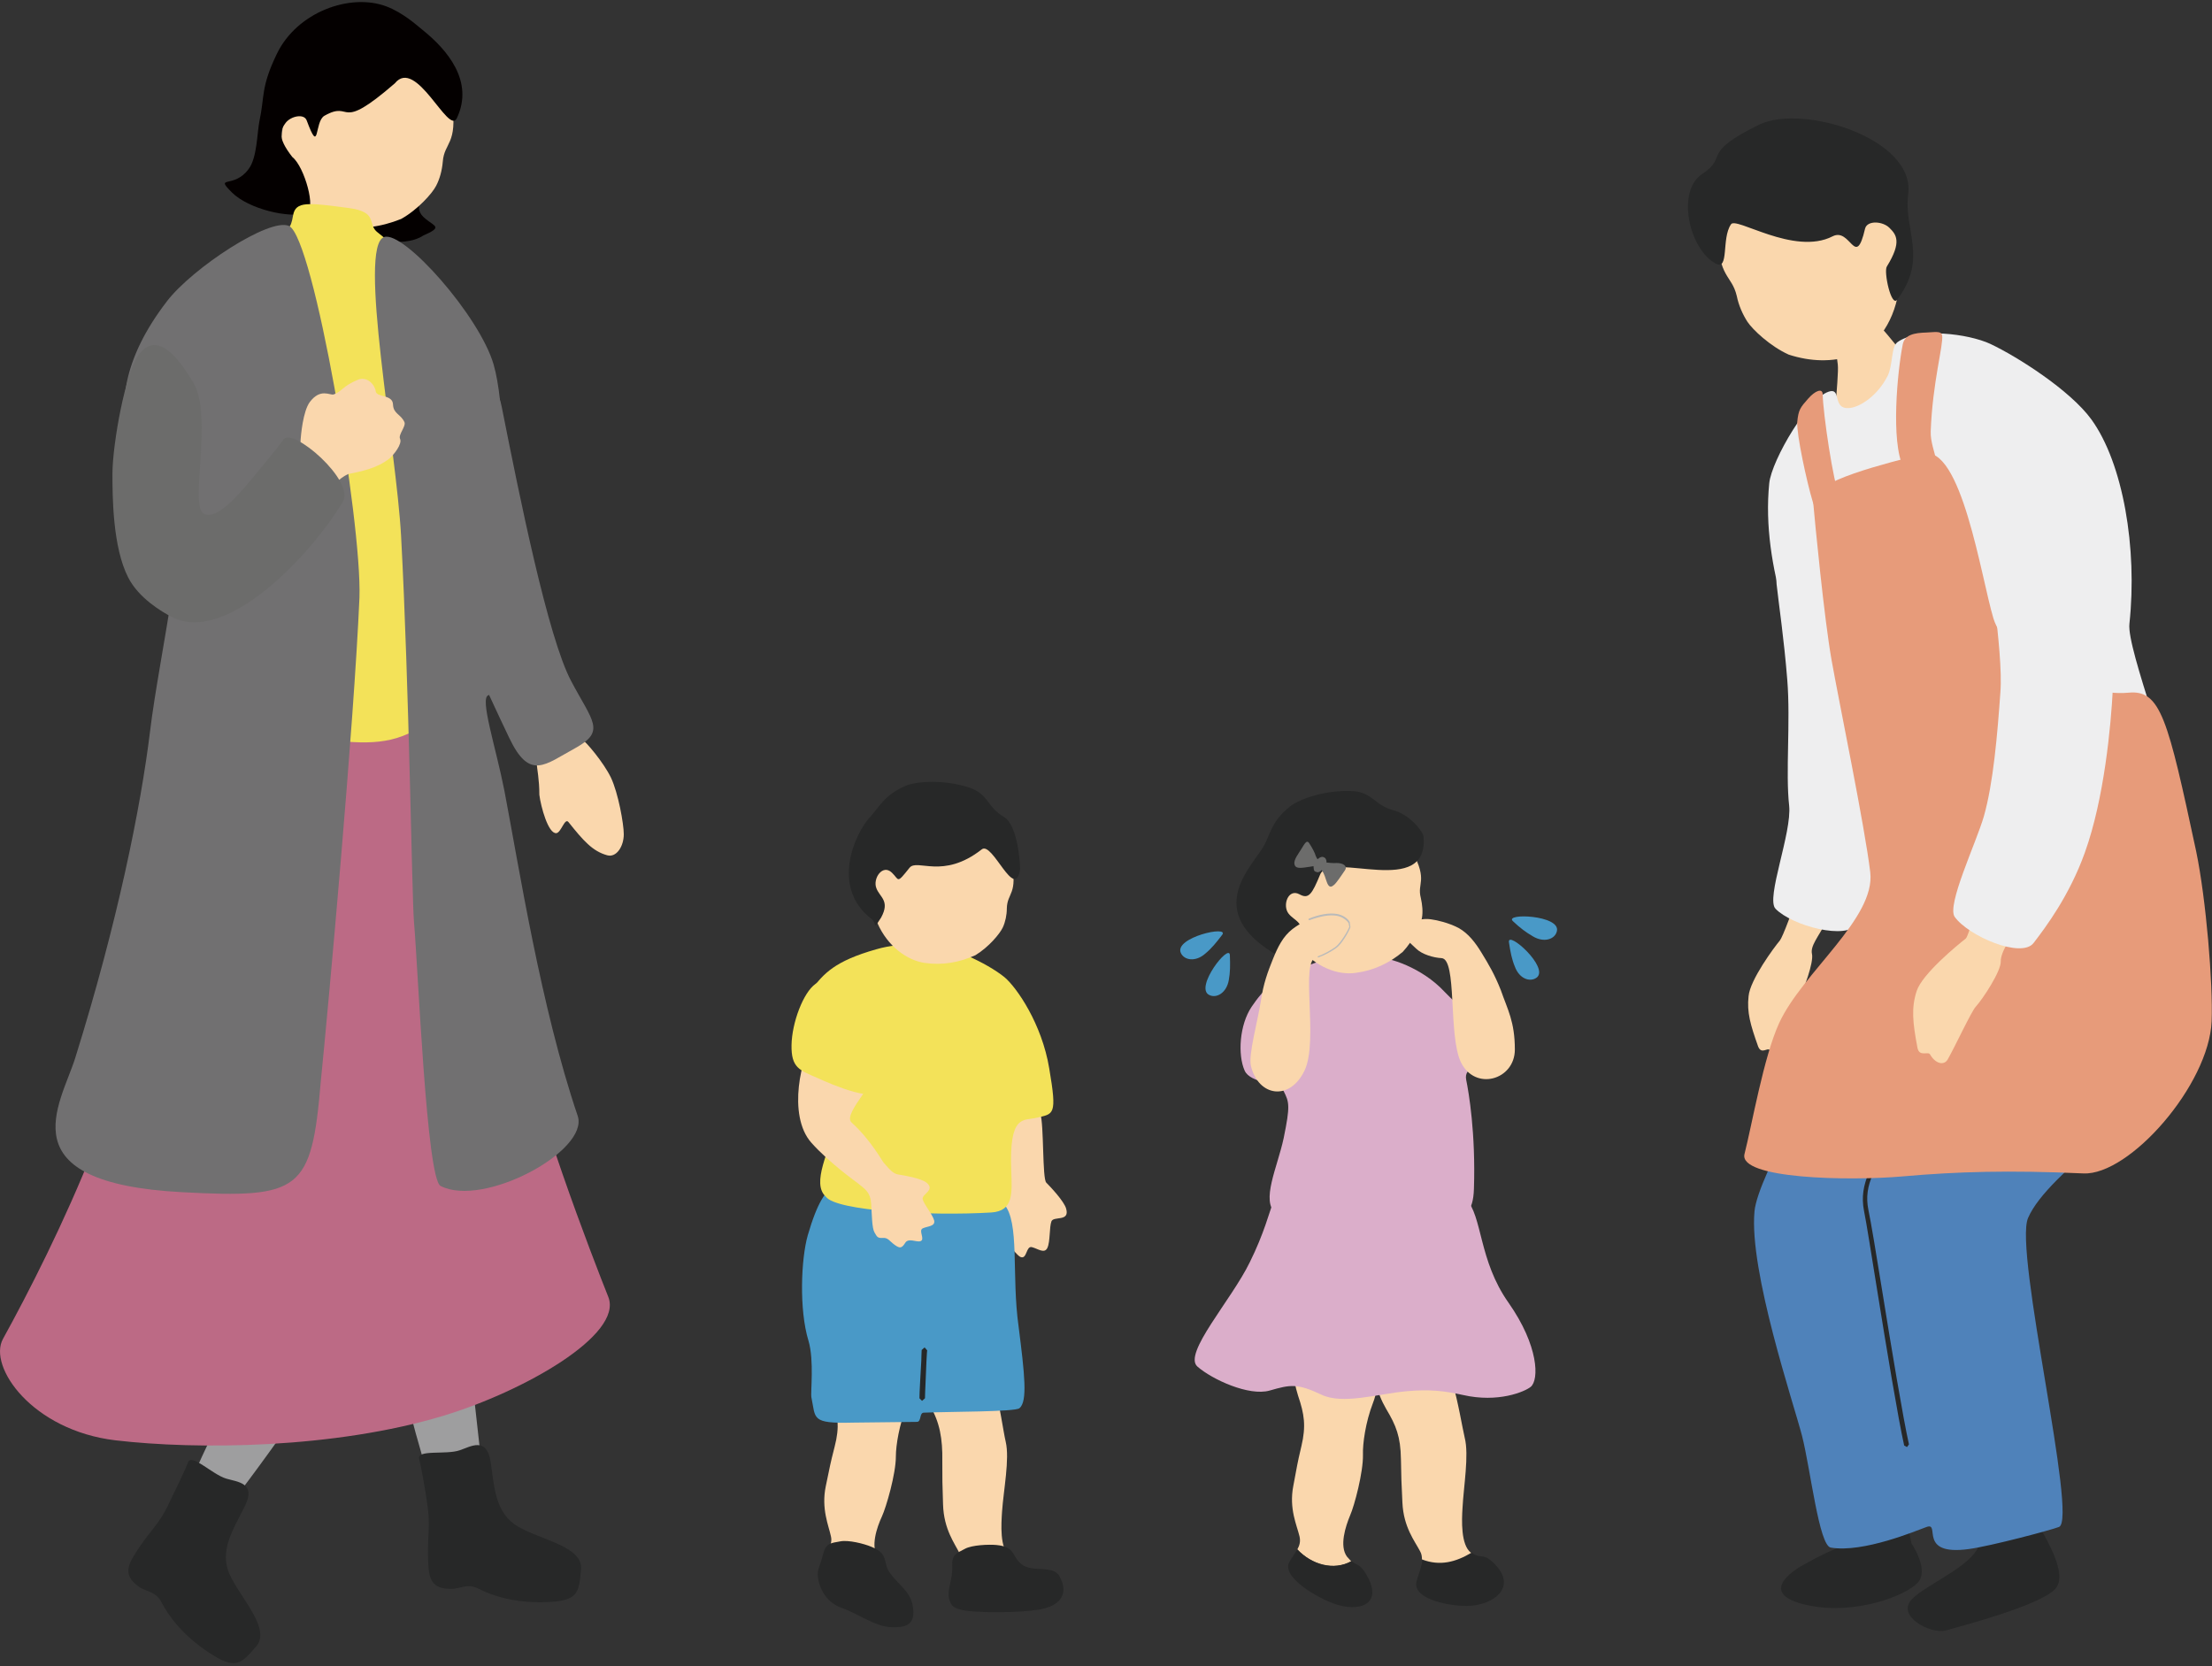 <?xml version="1.0" encoding="utf-8"?>
<!-- Generator: Adobe Illustrator 27.7.0, SVG Export Plug-In . SVG Version: 6.00 Build 0)  -->
<svg version="1.1" id="レイヤー_1" xmlns="http://www.w3.org/2000/svg" xmlns:xlink="http://www.w3.org/1999/xlink" x="0px"
	 y="0px" viewBox="0 0 600 452" style="enable-background:new 0 0 600 452;" xml:space="preserve">
<rect x="0" y="0" width="600" height="452" fill="#333333" stroke="none"/>
<style type="text/css">
	.st0{fill:#FAD7AD;}
	.st1{fill:#717071;}
	.st2{fill:#9E9E9F;}
	.st3{fill:#272828;}
	.st4{fill:#BC6A85;}
	.st5{fill:#040000;}
	.st6{fill:#F3E259;}
	.st7{fill:#6C6C6B;}
	.st8{fill:#EEEEEF;}
	.st9{fill:#4F82BA;}
	.st10{fill:#E79B7A;}
	.st11{fill:#4999C7;}
	.st12{fill:#DBAECA;}
	.st13{fill:#B9BABA;}
</style>
<path class="st0" d="M145.5,206.4c-0.1-1.2-0.4-2.6,1.4-3.7c6.1-3.5,6.9-4.8,10.7-2.4c1.4,0.9,6.1,6.5,8.1,10.6
	c2,4.2,3.5,12.6,3.5,15.4c0,3.3-2,6.4-4.5,5.7c-4-1.1-6.5-4-10.5-9c-1-1.3-2,2.9-3.3,3c-2.2,0.2-4.2-7.2-4.6-10.4
	C146.3,211.4,145.7,208.9,145.5,206.4"/>
<path class="st1" d="M136.1,110.4c4.8,24.2,12.5,62.4,18.8,74.3c5.8,11,9.5,13.6,1.2,18.2c-8.3,4.5-12.4,9-18-2.8
	c-6.2-13-16.3-34.6-21.3-52.3c-4.9-17.7-4.6-35.9,5-36.3C132.6,110.9,134.5,102.3,136.1,110.4"/>
<path class="st2" d="M119.3,410c-0.7-1.5-7.7-22.8-12.3-44.8c-1.8-8.8-7-28.2-9.9-37.5c-5.3-16.9-15-26.9,5.6-31.7
	c16.6-3.9,15.7,9.7,18.1,23.9c5,29.1,9.9,80.1,10.4,81.7c0.3,1,2.2,6.6,1.6,9.2C132.6,413.9,119.8,411.1,119.3,410"/>
<path class="st2" d="M112.8,320c7.5,6.2,6.4,8.7-5.8,26c-13.6,19.2-43.6,62.3-45.6,62.9c-6,1.8-11.3-2.2-8.8-8.8
	c3.4-8.8,27.8-56.4,33.5-69.9C89.1,322.7,90.7,301.6,112.8,320"/>
<path class="st3" d="M51,396.7c0.9-2.6,6.6,3.3,10.4,4.4c3,0.9,8.2,1.1,5,7.5c-3.2,6.4-7,12.1-4.1,18.5c2.9,6.4,11.3,14.7,7.2,19.5
	c-4.2,4.8-5.5,6.5-12.8,1.7c-7.3-4.8-11.1-10.2-12.8-13.5c-1.7-3.3-4-2.8-6.4-4.5c-4.6-3.4-2.5-6.4,0.5-10.9
	c3.1-4.5,5.1-6.1,7.4-10.7C47.7,404,50.5,398.1,51,396.7"/>
<path class="st3" d="M113.7,395.8c-0.8-2.7,7.3-1.1,11-2.4c3-1,7.3-3.8,8.4,3.2c1,7.1,1.3,13.9,7.4,17.5c6.1,3.6,17.8,5.4,17.1,11.7
	c-0.6,6.3-0.7,8.5-9.5,8.8c-8.8,0.3-14.9-1.9-18.2-3.6c-3.3-1.7-4.9,0.1-7.9,0c-5.7-0.1-5.8-3.7-5.9-9.2c-0.1-5.5,0.6-8-0.1-13.1
	C115.3,403.6,114.1,397.2,113.7,395.8"/>
<path class="st4" d="M0.8,363.2c13.7-24.8,39.8-78,36.4-105.2c-3-24.3,5.7-58.8,12.3-63.9c21.1-16.2,40.4-8.4,66.7-9
	c4.5-0.1,6.8,4.8,8.5,19.2c2.2,18.2,15,64.8,16.2,72.8c2.9,20.3,20.1,64.7,24.1,74.7c4.1,10.3-22.9,25.6-44.6,32.2
	c-29.7,9-67,9.3-89.1,6.7C8.7,388-3.3,370.7,0.8,363.2"/>
<path class="st5" d="M114.8,63.9c-5.5,3.6-16.8,1-21.1-2.7c-9.2-7.8,12.6-10.6,15.4-14.8c2.1-3.1,4.4-1,6.2,4.9
	c0.5,1.8-4.2,4.8,0.3,8.2C118.1,61.5,120,61.6,114.8,63.9"/>
<path class="st0" d="M85.8,46.7l11.9,0.7c0.2,1.2-0.2,5.9,0.1,7.5c2.8,16.9,13.2,19.2,10.9,30.2c-2.1,10.1-31.6,3.1-33.9-5.7
	c-2.1-7.8,7.8-10.8,10.4-26C85.5,51.2,85.8,47.5,85.8,46.7"/>
<path class="st0" d="M77.5,46.7C80.4,55,86.4,60.1,92,61.2c5.7,1.2,11.3,0.4,16.8-1.8c4.5-2.5,8.5-7,9.5-9c1-1.9,1.6-4.2,1.8-6.5
	c0.4-5.4,4.1-4.6,2.5-16c-0.5-3.5-4.5-19.8-19.5-23.7C89.8,0.7,71.5,29.3,77.5,46.7"/>
<path class="st5" d="M107.1,22.6c5.8-7.2,14.5,14.1,16.8,9.5c4.8-10.1-2.7-18.7-9.3-24c-1.5-1.2-5.3-4.7-9.9-6.4
	C95-1.9,80.6,3.2,75.1,14.6c-4.4,9.1-3.3,11.6-4.7,18.1c-0.7,3.3-0.6,10.1-3,13.2c-4,5.4-9.3,1.5-4.5,6.3c4.5,4.5,15.5,7.1,20.2,5.6
	c2.8-0.8-0.5-12.6-3.8-15.2c-4.4-5.6-3.1-7.5-1.8-9.3c1.4-1.8,5-2.6,5.7-0.6c3.6,9.7,2,0.3,4.8-1.3C95.8,27,91.3,36.3,107.1,22.6"/>
<path class="st6" d="M52.9,199.7c-11.7,1.3-5.3-25.8,0-43c6-19.4-1.3-43.1,0.2-61.5C54,84.1,65.7,63.8,74.5,62.6
	c3.7-0.4,4.3-0.1,5-4.2c0.7-3.9,4.1-3.4,14.9-2c8.5,1.1,5,4.4,8.1,6.7c7.2,5.4,7,10.2,13,22.9c7.1,15.1,6.4,37.1,5.1,51.5
	c-1.1,13.6,9,46.1-1.9,56.1C101.6,209.3,87.4,195.7,52.9,199.7"/>
<path class="st1" d="M132.5,188.6c2.3-0.6,7.3-69.3,1.4-89.7c-3.8-13.2-24.4-36.4-29.7-34.6c-7.2,2.5,3.3,57,4.6,81.2
	c2.2,41,2.9,97.5,3.5,104.7c1.1,12.4,3.4,69.5,7.2,71.5c11.6,6,40.4-9.5,37.2-19c-10-29.5-15.9-67.4-19.9-88.3
	C134.5,202.7,130,189.2,132.5,188.6"/>
<path class="st1" d="M78.4,61.3c-5.2-2.4-26.2,11.4-33.1,20.4c-24.9,32.3-2.6,51.9,1.7,54.1c5.3,2.7-3.9,42.4-6.3,62.6
	c-2.5,20.5-8.8,51.8-20.3,88.6c-4,12.7-18.9,33.9,29.1,36.4c32,1.7,35-0.3,37.5-29.9c2.1-20.9,9-96.6,10.5-131.4
	C98.2,141.6,85.1,64.4,78.4,61.3"/>
<path class="st0" d="M81.5,120c0.1-2.1,0.7-8.4,2.5-10.9c2.9-3.9,5.5-1.8,6.5-2.1c2.3-0.8,2.3-2.2,6.6-4c2.5-1,4.6,1.4,4.8,3.1
	c0.2,1.8,4.6,0.8,4.7,3.6c0.1,2.6,2.1,2.6,3.1,4.8c0.5,1.1-1.7,3.4-1.2,4.5c0.7,1.4-1.7,4.4-2.9,5.4c-3.4,2.7-7.8,3.5-11.2,4.2
	c-2.3,1.1-4.6,3.4-6.4,5.6c-2.8-2.2-5.6-4.3-8.4-6.7C80.7,124.7,81.4,121.3,81.5,120"/>
<path class="st7" d="M37.5,96.4c4.3-5.9,9.4-2,15,7.5c5.3,8.9-1.1,33.2,2.7,35.4c2.7,1.5,6.8-2,11.5-7.5c1.3-1.5,8.8-10.5,10.2-12.6
	c2.3-3.5,19.5,11.2,16.1,16.9c-8.2,13.8-31.3,38.9-46.3,31.3c-2.8-1.4-9.1-5.2-11.9-10.7c-4.3-8.3-4.3-22.4-4.3-28.4
	C30.6,120,34,101.3,37.5,96.4"/>
<path class="st0" d="M480,284.8c-0.6-0.7-2.2,1.3-3.1-0.9c-2.1-5.9-3.1-9.3-2.6-13.7c0.4-4.4,6.9-13.2,8.5-15.1
	c0.7-0.9,3.5-7.9,6.5-17.8c3.9,0.7,7.5,1.8,11.3,3.1c-2.6,4.8-4.6,8.5-5.2,9.6c-2.3,4.3-4.4,6.6-3.9,8.8c0.5,2.3-2.3,9.9-3.6,12.2
	c-0.7,1.3-2.9,10.8-3.9,14.1C483.6,286.9,481.6,286.8,480,284.8"/>
<path class="st8" d="M481.9,158.5c0.6,5.5,2,14.7,2.9,26c0.9,11.3-0.5,25.1,0.5,34c0.8,7.4-6.4,25.2-3.7,28c4.4,4.6,19.6,8.7,22.2,4
	c2.6-4.8,7.7-14.1,10.1-26.2c3-15.3,2.8-35.4,0.9-45c-1.8-9.2-1.4-27.5-10.6-32.1C495.1,142.6,480.8,147.8,481.9,158.5"/>
<path class="st0" d="M515,79c-1.5,9.4-6.8,15.6-12.4,17.4c-5.6,1.9-11.5,1.7-17.4-0.2c-5.1-2.3-9.8-6.8-11.2-8.9
	c-1.3-2-2.4-4.5-2.9-7c-1.4-5.9-4.9-4.6-5.3-17.3c-0.1-3.8-1.7-11.7,13-17.6C491.6,40.5,525.9,47.4,515,79"/>
<path class="st3" d="M469.5,60.9c-2.6,3.8-0.4,12.6-4.1,10.6c-7.2-3.8-10.8-19.6-3.7-24.3c7.3-4.8-0.7-5.5,15.5-13.4
	c11.8-5.7,42.3,3.8,40.4,18.8c-1.3,9.9,5.5,17.4-3,28.7c-1.6,2.1-3.7-7.6-2.8-9c4.2-6.8,2.5-8.7,0.7-10.5c-1.8-1.8-6-2.1-6.6,0.2
	c-2.6,11.2-3.9-0.4-8.8,2.1C486.6,69.5,470.6,58.5,469.5,60.9"/>
<path class="st3" d="M518.6,433.8c3.4-3.6,14.1-8,17.5-13.2c3.9-5.9-1.5-17.2-1.6-21.2c-0.1-4,14.5-4.8,14.5-4.8
	c0.7,2.7,3.8,18.6,4.1,19.3c2.1,3.9,8,13.4,4.3,17.2c-4.3,4.5-25.8,10.1-29.7,11.2C523.7,443.3,514.2,438.4,518.6,433.8"/>
<path class="st3" d="M489.5,424.3c4.3-2.4,7-3.7,11.4-5.4c1.5-0.6-6.8-14-6-16.1c0.9-2.1,19.7-1.6,19.7-1.6
	c0.6,3.4,2.8,11.9,3.9,17.5c0,0,4.9,7.1,1.7,10.6c-3.3,3.6-17,8.8-29.5,6.2C478.2,433,483.6,427.5,489.5,424.3"/>
<path class="st9" d="M568,218.6c11.7-4.2,19.2,1.5,21.5,13.7c3.3,17.3,5.9,31.8,0.7,49.1c-6.2,20.6-34.5,36-40.1,49
	c-3.9,9,13.6,81.7,8.4,83.8c-2,0.8-18.5,5.2-24.5,6c-14,1.9-7.5-7.4-11.4-6c-2.8,1-17.2,7.1-26,5.6c-3.2-0.5-5.5-21.3-7.8-30.3
	c-2.3-8.9-14.4-44.7-12.9-60.9c0.9-9.8,20-41.9,25-48.9c9.9-13.9,7.3-51.3,12.7-52C525.6,226.1,555.1,223.3,568,218.6"/>
<path class="st0" d="M496.5,85.6c0.6-0.2,9-2.4,9.8-2.7c0.8,1.2,3.4,5.6,4.8,6.9c1.3,1.3,15.8,20.2,21.3,21
	c16.1,4.8-42,26.1-34.8,18c-1.1-9,1.3-26.5,0.9-29.9C498.2,96.4,496.8,86.4,496.5,85.6"/>
<path class="st8" d="M509.5,232.8c-0.5-4.1-9.2-22.3-15.2-38.4c-6.5-17.3-16.7-40.2-14.4-63.3c0.6-6.2,11-24.1,16.7-25
	c2.7-0.4,0.6,4.8,4.8,4.6c2.9-0.1,7.8-3.2,10.6-8.7c1.5-3,0.9-7.9,2.7-9.2c5.6-4,19.2-2.3,25.2,0.5c7.2,3.4,21.6,12.5,27.4,20.5
	c8.6,11.9,12.5,34.9,10.3,55.4c-0.8,6.9,12.8,40.6,14,54.4c1.8,10.9-21.8,10.6-39.3,15.2c-13.9,3.6-19.2,13.8-33.2,15.5
	C508.2,255.6,510.2,238.2,509.5,232.8"/>
<path class="st3" d="M517.2,392.5l0.1,0l0.5-0.7c-1.6-7.1-4.8-26.4-7.3-41.9c-1.6-9.9-3-18.4-3.7-21.7c-1.4-6.9,1.9-11.8,8.3-21.7
	c1.5-2.2,3.1-4.7,4.9-7.5l-0.2-0.8l-0.9,0.2c-1.8,2.8-3.4,5.3-4.8,7.5c-6.4,9.8-9.9,15.2-8.5,22.5c0.7,3.4,2,11.9,3.6,21.7
	c2.5,15.6,5.7,34.9,7.3,42L517.2,392.5"/>
<path class="st10" d="M521.5,123.1c-9.5,2.6-30.2,7.3-29.7,12.9c0.5,5.7,3,31.7,5,43c2,11.3,9,45,10.5,57.6
	c1.5,12.5-18.4,27.2-24.7,40.9c-4.2,9.1-7.4,27.7-9.4,35.5c-1.8,6.8,28.3,7.4,43,6.1c14.7-1.3,28.9-1.7,48.9-0.8
	c12.5,0.6,34.1-24,34.8-41.3c0.4-10.1-1.5-33.1-4.2-46.1c-7.7-35.9-9.6-43.9-18.4-43c-13,1.2-33.4-9.4-36.6-20.2
	C537.4,156.8,532,120.2,521.5,123.1"/>
<path class="st0" d="M523.5,286c-0.5-0.9-2.9,0.8-3.4-1.8c-1.3-6.9-1.7-10.8-0.2-15.4c1.5-4.6,11.1-12.5,13.3-14.2
	c1-0.8,3.9-14.2,7.9-12.4c4.5,1.8,9.4,5.8,8.4,6.9c-3.6,4.1-6.9,9.1-6.8,11.7c0.1,2.6-4.8,10.1-6.8,12.3c-1.2,1.3-5.7,11-7.6,14.3
	C527.3,289.1,525,288.6,523.5,286"/>
<path class="st8" d="M539,143.6c-0.4,5.6,4.5,32.9,3.6,44.2c-0.8,11.3-1.9,24.6-4.5,33.7c-2.1,7.2-10.1,24-7.9,27.2
	c3.7,5.2,18.1,11.4,21.4,7.1c3.3-4.3,9.7-12.8,13.9-24.5c5.3-14.7,7.1-34.6,7.6-44.4c0.7-13.2,3.9-42.9-4.5-48.7
	C560.3,132.4,539.6,134.5,539,143.6"/>
<path class="st10" d="M516.1,93.5c-1.4,7.1-3.3,26.2,0.2,33.3c3.1,6,1.1,3.4,5.8,2.7c6.4-0.9,1.4-6.9,1.6-12.5
	c0.5-13.4,3.5-23.5,3.1-26c-0.2-1.3-1.9-0.9-4.3-0.8C519.2,90.3,516.6,90.8,516.1,93.5"/>
<path class="st10" d="M494.4,107c0.1,5.1,2.9,24.2,4.5,27.3c1.6,3-2.7,3.9-4.1,3.9c-1.3,0.1-1.4,3.2-3.1-2.1
	c-1.6-5.3-4.4-18.2-4.2-21.6c0.3-3.4,0.9-4,2.9-6.3C492.4,105.9,494.4,105.2,494.4,107"/>
<path class="st0" d="M282.2,302.1c1,3.2,0.5,17.6,1.6,18.7c1,1,4.9,5.1,5.4,7.1c1,3.6-3.4,1.9-4,3.4c-0.6,1.6-0.3,5.5-1.1,7.2
	c-0.8,1.7-2.6,0.2-4.2-0.2c-1.6-0.4-1.3,3.3-3,2.7c-1.2-0.4-2.3-3.1-4.1-2.4c-1.7,0.7-2.3,0.4-2.9-1.4c-0.6-1.8-0.3-3-1.6-3.9
	c-1.4-0.9-1.2-1.4-1.1-2.9c0.2-1.5,2.6-4.8,4.5-7.7c1.9-2.9-5.7-10.5-4.2-21.3C268.4,294.8,280.2,295.6,282.2,302.1"/>
<path class="st0" d="M224.7,420.2c0.6-1.1,1-2.1,0.7-3.4c-0.6-2.9-2.7-7.5-1.4-13.7c1.3-6.1,1-5.2,2.4-10.7
	c1.4-5.4,0.9-8.6-0.6-13.6c-1.5-5-1.5-10,0.7-15.4c2.2-5.4,5.4-6.4,11.5-7.4c6.1-1,6.5,4.7,8.1,11.7c1.1,4.5,2,8.5-0.1,13.6
	c-2.1,5.1-3,10.8-3,13.8c0,4.7-2.6,13.7-3.8,16.3c-1.3,2.8-3.2,8.2-1,11.1l1.1,1.2C234.4,426.2,228.5,424.4,224.7,420.2"/>
<path class="st0" d="M251.7,365.9c0.9-6.4,14.9-2.1,18,9.9c1.6,5.9,2.4,12.3,3.1,15.3c1.1,4.7-0.6,13.1-1,19
	c-0.2,3.2-0.7,9.9,2.1,12l0.1,0c-4.3,2.4-8.5,3.5-13.3,1.5c0-0.8-0.1-1.5-0.4-2.2c-1.3-2.7-4.3-6.5-4.5-13.3
	c-0.2-6.7-0.2-5.7-0.2-11.8c0.1-6-0.7-10.5-3.3-14.9C249.6,377.1,250.9,372.3,251.7,365.9"/>
<path class="st3" d="M270.3,419.1c-2.2-0.2-6.6,0-8.5,1c-2.4,1.3-3.7,1.5-3.5,4.9c0.2,3.9-2.1,7.1-0.3,10.1c1.1,1.9,5.1,2,9.5,2.2
	c4.3,0.1,11.9,0,15.8-1c2.8-0.7,7.2-3,4.1-8.7c-1.7-3.2-7.4-1-10.2-3.2C274.4,422.3,275.6,419.6,270.3,419.1"/>
<path class="st3" d="M236.4,419.6c-2.1-0.9-6.3-1.9-8.4-1.5c-2.7,0.5-4,0.4-4.8,3.7c-0.9,3.8-1.9,3.9-1.1,7.3
	c0.5,2.1,2.2,5.7,6.3,7.1c4.1,1.4,9,5.1,13.5,5.2c2.9,0,6.9,0.1,5.6-6.2c-0.7-3.5-4-5.6-6.1-8.5
	C239.3,423.8,241.3,421.6,236.4,419.6"/>
<path class="st11" d="M272.3,326.6c-3.6-2.5-5.5-2.5-13.5-3.5c-7.8-1-14-0.7-22.7-1.1c-7.7-0.3-11.7-5.1-17,13.1
	c-1.8,6.3-2.4,20.1,0.2,28.6c1.6,5.4,0.5,14.1,0.8,15.4c1.2,5.7-0.2,7.1,11.2,6.8c5.1-0.1,12.7-0.1,17.4-0.2c1.3,0,0.6-2.5,1.9-2.5
	c7-0.3,24.7-0.2,25.9-1.2c2.3-1.8,1.4-9.4-0.2-22.1C274.3,345.8,276.7,331.5,272.3,326.6"/>
<path class="st3" d="M250.1,380L250.1,380l0.8-0.7c0-1.6,0.3-6.7,0.4-10.1c0.1-1.3,0.1-2.3,0.2-2.9l-0.7-0.8l-0.8,0.7
	c0,0.6-0.1,1.6-0.1,2.9c-0.2,3.6-0.5,8.6-0.5,10.2L250.1,380"/>
<path class="st6" d="M227,304.3c2.2-8.6,4-12.4,1.2-14.2c-4.4-2.8-9.9-6.5-10.2-10.5c-0.4-5.5-0.7-7.4,2.1-11.1
	c3.3-4.4,6.3-7.8,17.6-11c7.6-2.2,12.7-0.6,16-0.7c3.7-0.2,13.9,4.3,18.8,8.3c3.3,2.8,10.1,12.6,12.1,24.7
	c2.2,12.9,1.2,12.3-3.4,13.4c-3.6,0.9-7.5-1.1-6.9,14.3c0.2,6.1,0.7,11-5.4,11.4c-16.5,1-42.2-0.4-44.9-4.3
	C220,321,224.9,312.2,227,304.3"/>
<path class="st0" d="M238,250.4c2.8,6.4,8.1,10.1,12.8,10.8c4.8,0.7,9.4-0.1,13.8-2.1c3.6-2.2,6.6-5.8,7.4-7.5
	c0.7-1.5,1.1-3.4,1.1-5.2c0.1-4.3,3.1-3.8,1.2-12.7c-0.6-2.7-4.8-15.4-17.5-17.8C245.6,213.7,232.1,236.9,238,250.4"/>
<path class="st3" d="M276.7,235.8c0-1.9-0.7-12.1-4.4-14.2c-4.6-2.7-4.1-6.1-9.2-7.9c-7.2-2.4-14.6-1.7-17.3-0.6
	c-5.9,2.5-7.2,5.7-9.6,8.3c-4.4,4.6-10.9,19.3,0.1,27.8c1.8,1.4,0.3,3.4,2.7-0.3c2.5-4.6-0.4-5.5-1.3-8c-1-2.6,1.7-6.6,4.2-4.2
	c2.1,2,1.2,3.2,4.8-1.3c2.1-2.6,9,3.3,19.6-5C269.2,228.1,275.3,244.7,276.7,235.8"/>
<path class="st0" d="M239.7,315.4c1.9,2.2,2.7,3,4,3.2c1.3,0.2,6.1,1,7.6,2.2c2.6,2.1-1.5,3.1-1,4.6c0.4,1.4,2.7,4.1,3.1,5.7
	c0.3,1.6-1.8,1.5-3.1,2.1c-1.3,0.6,0.8,3.1-0.7,3.5c-1,0.3-3.3-1-4.1,0.5c-0.9,1.4-1.4,1.5-2.8,0.5c-1.4-1-1.8-2-3.2-1.9
	c-1.5,0.1-1.6-0.3-2.3-1.5c-0.7-1.2-0.7-4.8-0.9-7.8c-0.2-3.1-1.6-3.9-3.7-5.6c-0.1-0.1-7.6-5.4-12.5-10.9c-6.7-7.5-2.6-24,0.6-27.6
	c1.8-1.9,9.9,1.8,16.2,6.6c2.9,3-8.7,13-5.9,15.5C236.2,309.2,239.5,315.3,239.7,315.4"/>
<path class="st6" d="M221.2,266.9c-3.3,2.3-6.4,10.5-6.5,16.6c-0.1,6.1,2.1,6.8,7,8.9c3.9,1.8,16.6,7.3,17.9,2.8
	c1.3-4.5-0.9-15.9-2.4-19.8C234.6,269,226.4,263.2,221.2,266.9"/>
<path class="st11" d="M409.3,255.6c-0.5-3.4,11.1,6.9,7.5,9.6c-1.8,1.3-4.7,0.3-5.9-3C410.1,260.3,409.7,258.3,409.3,255.6"/>
<path class="st11" d="M410.4,249.9c-2.6-2.3,13-1.7,11.9,2.7c-0.5,2.2-3.5,3.2-6.5,1.4C413.9,252.9,412.3,251.7,410.4,249.9"/>
<path class="st11" d="M333.6,259.1c-0.1-3.4-9.7,8.8-5.6,10.8c2,1,4.7-0.6,5.3-4C333.7,263.8,333.7,261.8,333.6,259.1"/>
<path class="st11" d="M331.5,253.6c2.1-2.7-13.1,0.7-11.2,4.9c0.9,2,4,2.5,6.6,0.2C328.6,257.3,329.9,255.7,331.5,253.6"/>
<path class="st0" d="M351.9,420.3c0.6-1.1,0.9-2.1,0.6-3.5c-0.7-3-2.9-7.5-1.7-13.7c1.2-6.2,0.9-5.3,2.2-10.8
	c1.3-5.5,0.8-8.7-0.9-13.7c-1.6-5-1.8-10.1,0.3-15.5c2.1-5.5,5.3-6.5,11.4-7.7c6.1-1.2,6.7,4.6,8.4,11.6c1.2,4.5,2.2,8.5,0.2,13.6
	c-2,5.2-2.8,11-2.7,14c0.1,4.7-2.3,13.8-3.5,16.5c-1.2,2.9-3,8.3-0.8,11.2l1.1,1.2C361.7,426.1,355.8,424.4,351.9,420.3"/>
<path class="st3" d="M351.9,420.3c3.9,4.2,9.9,5.9,14.7,3.2c1.5,1.2,2.6,0.6,4.7,4.9c3.3,6.9-2.7,8.9-9.2,6.7
	c-4.5-1.5-15.1-7.5-12.2-11.7C350.6,422.2,351.4,421.2,351.9,420.3"/>
<path class="st3" d="M399.2,421.2c2.7,2,3.2-0.5,6.9,3.8c4.8,5.6-0.6,10.1-7.3,10.6c-4.7,0.3-16.2-1.6-14.5-6.9
	c0.7-2.3,1.4-4,1.5-5.5C390.8,424.9,395,423.7,399.2,421.2"/>
<path class="st0" d="M372.8,366.3c0.7-6.4,17.7-3.6,21.1,8.4c1.7,5.9,2.7,12.3,3.4,15.3c1.2,4.7-0.3,13.2-0.6,19.1
	c-0.2,3.2-0.5,10,2.3,12.1l0.1,0c-4.2,2.5-8.5,3.7-13.4,1.8c0-0.8-0.1-1.5-0.5-2.2c-1.4-2.7-4.5-6.5-4.8-13.2
	c-0.3-6.8-0.3-5.7-0.4-11.8c-0.1-6.1-1.3-9.1-4-13.6C373.4,377.7,372.1,372.7,372.8,366.3"/>
<path class="st12" d="M397.6,325.1c-3.7-2.4-17.6-2-25.7-2.8c-7.8-0.8-11.8,0.5-20.4-1.5c-6.7-1.6-4.8,6.1-12.5,21.6
	c-5,10.3-18.2,24.8-14.2,28.3c4,3.5,14,8.1,19.6,6.5c5.6-1.6,7.4-2,14,1.1c5.7,2.8,15.4-0.2,23-0.9c6.4-0.6,10.4-0.1,15.4,1
	c9.6,2.2,16.8-0.9,18.4-2.2c2.3-1.9,2.2-11.1-6-22.8C401,341.8,402.2,330,397.6,325.1"/>
<path class="st12" d="M348.2,308.7c1.8-8.8,1.5-9.7,0-12.7c-1.1-2.4-9-2-10.6-5.6c-1.9-4.3-1.4-12.4,1.9-17.3
	c3.1-4.5,6-8.1,17.2-11.9c7.5-2.5,12.7-1.3,16.1-1.5c4-0.2,13,2.9,18.9,9.2c3.3,3.6,15.2,13.2,12.1,17.7c-2.1,3.1-6.8,2.5-6.1,6.3
	c0.7,3.4,2.6,14.5,2.1,29.6c-0.2,6.2-2.3,8.3-8.4,8.9c-16.5,1.8-42.4,1.6-45.3-2.2C341.9,325.8,346.5,316.7,348.2,308.7"/>
<path class="st0" d="M352.4,256.9c4.5,5.5,10.6,7.7,15.3,7c4.8-0.6,9.1-2.6,12.8-5.7c2.9-3.1,4.9-7.4,5.2-9.2
	c0.3-1.7,0.1-3.6-0.3-5.4c-1.1-4.2,2-4.5-2.3-12.6c-1.3-2.5-8.8-13.6-21.8-12.6C350,219.3,343.1,245.4,352.4,256.9"/>
<path class="st3" d="M386.1,226.7c-0.6-1.8-4-5.8-8.1-6.9c-5.1-1.3-5.6-4.8-11-5.2c-7.6-0.4-14.6,2.2-17,4.1
	c-5.1,4-5.4,7.5-7.1,10.6c-3,5.6-17.4,18,4,30.1c2,1.1,4.7,0,6-4.2c1.2-5.2-1.8-5.3-3.4-7.4c-1.7-2.2-0.1-6.9,3-5.2
	c2.5,1.4,3.4-0.1,5.6-5.4C360.8,230.6,387.9,244,386.1,226.7"/>
<path class="st7" d="M362.6,234.1c1.7,0,3,0.8,2.2,2c-0.8,1.2-2.3,3.4-2.9,3.9c-0.6,0.5-1.4,1.2-2.1-1c-0.7-2.2-0.9-2.4-1.6-3.4
	c-0.7-1-0.8-0.8-2.8-0.5c-2,0.3-3.6,0.6-4.1-0.2c-0.5-0.9-0.1-1.9,1.1-3.7c1.2-1.7,1.9-3.7,2.7-2.5c0.8,1.2,1.6,2.7,1.8,3.5
	c0.3,0.8,0.9,1.6,2.2,1.7C360.3,234,361.5,234.2,362.6,234.1"/>
<path class="st7" d="M359.5,232.8c0.3,0.5,0.6,1.2-0.2,2.3c-0.8,1.1-1.5,1.6-2,1.5c-0.9-0.2-0.9-0.4-1-1.4c-0.1-0.9,0.3-1.5,1.3-2.3
	C358.5,232.2,359,232.4,359.5,232.8"/>
<path class="st0" d="M401.9,258.5c-1.7-2.8-3.6-5.3-6.3-6.8c-2.7-1.4-5.8-2.1-7.3-2.3c-0.7-0.1-4.3-0.7-6.9,2.3
	c-1.7,1.9,0.7,3.7,2.7,5.6c1.6,1.6,4.8,2.5,6.9,2.6c4.3,0.2,1.8,20.7,5.2,28.1c3.8,8.1,14.7,5,14.7-3.3c0-7.6-2-10.9-3.8-16.1
	C405.4,264.3,403.8,261.6,401.9,258.5"/>
<path class="st0" d="M345.3,260.1c1.3-3.2,2.7-6.1,5.3-8.1c2.5-1.9,5.5-3.2,7.1-3.6c0.7-0.2,4.3-1.5,7.6,1.1c2.1,1.7,0,3.9-1.7,6.3
	c-1.4,1.9-4.5,3.5-6.6,3.9c-4.4,1,0.7,22.4-3.1,30.6c-4,8.5-12.6,7.2-14.6-1.2c-0.7-3,1.8-11.9,2.7-17.5
	C342.7,266.7,343.9,263.6,345.3,260.1"/>
<path class="st13" d="M357.6,259.7L357.6,259.7c1.7-0.6,3.2-1.4,4.8-2.5c1.5-1,3.5-4.5,3.9-5.7l-0.2-1.4c-0.6-1.1-2.1-2-3.6-2.2
	c-2-0.3-4.5,0.1-7.5,1.3l-0.1,0.3l0.3,0.1c3-1.1,5.4-1.5,7.3-1.2c1.5,0.2,2.8,1.2,3.3,2l0.2,1c-0.4,1.1-2.4,4.5-3.8,5.5
	c-1.6,1.1-3.1,1.9-4.7,2.5l-0.1,0.3L357.6,259.7"/>
</svg>
